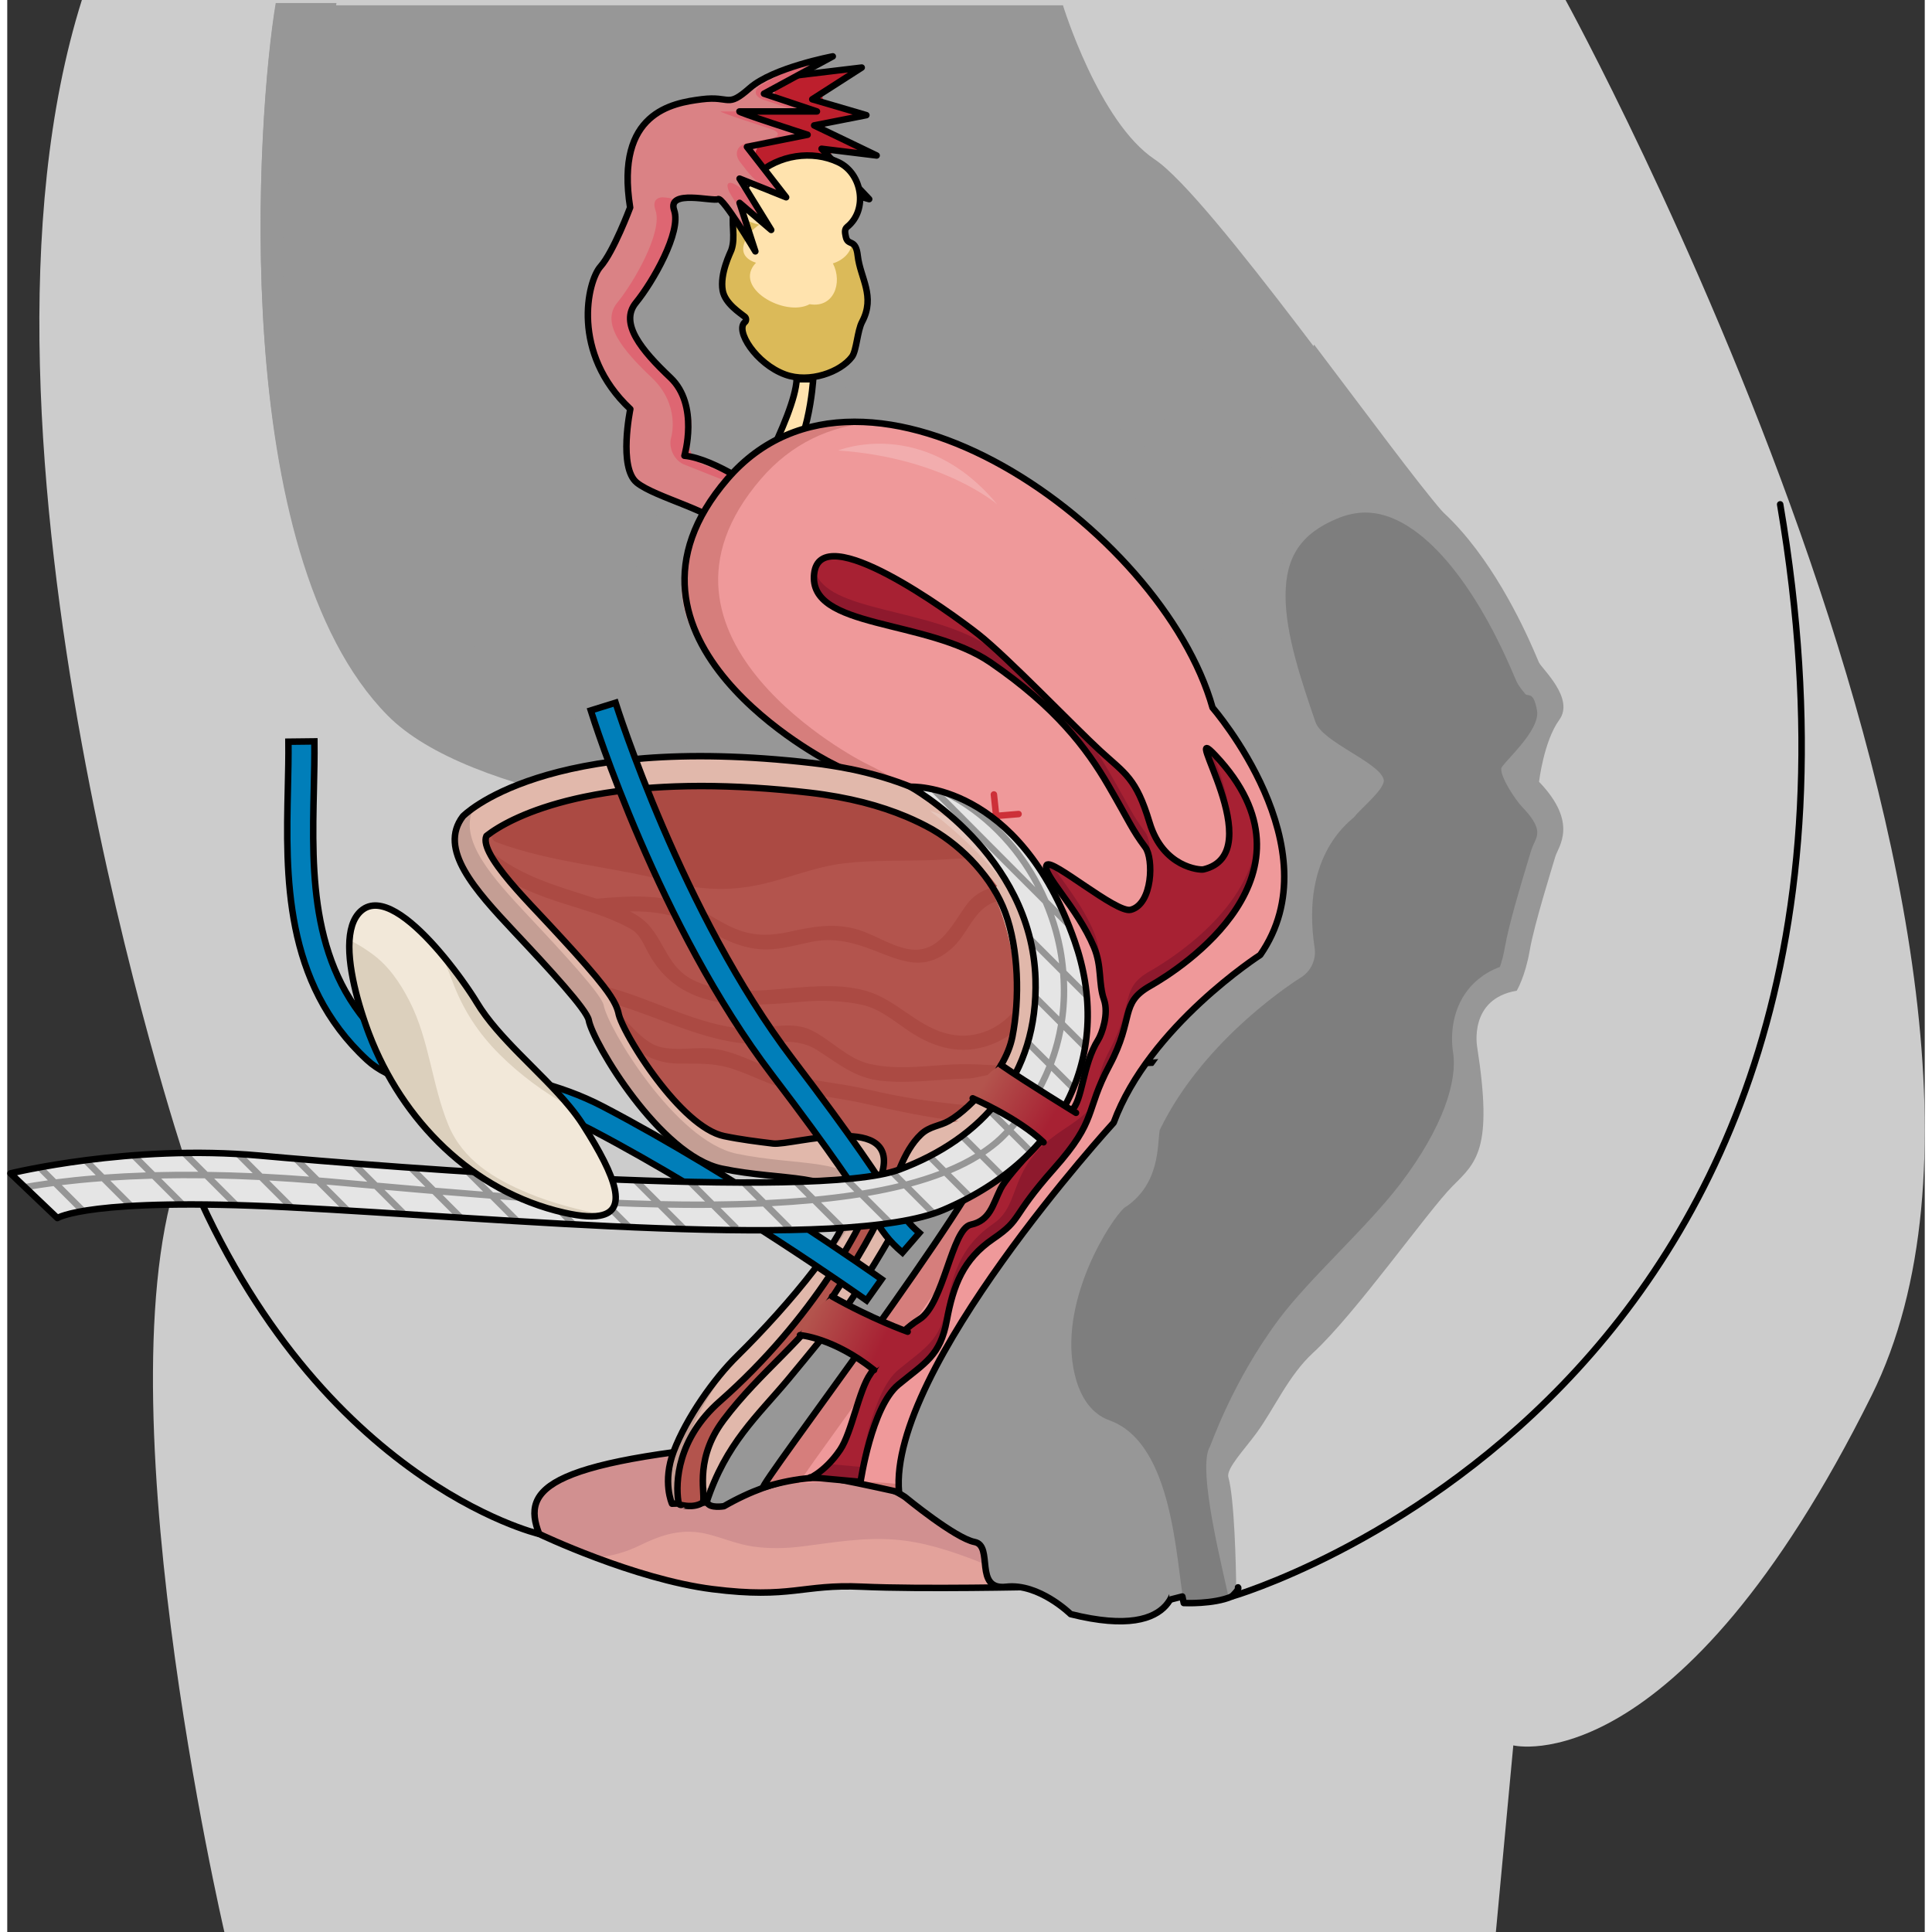 <?xml version="1.0" encoding="utf-8"?>
<!-- Created by: Science Figures, www.sciencefigures.org, Generator: Science Figures Editor -->
<svg version="1.1" id="Layer_1" xmlns="http://www.w3.org/2000/svg" xmlns:xlink="http://www.w3.org/1999/xlink" 
	 width="800px" height="800px" viewBox="0 0 295.346 297.578" enable-background="new 0 0 295.346 297.578"
	 xml:space="preserve">
<rect x="0" y="0" width="295.346" height="297.578" fill="#333333" stroke="none"/>
<g>
	<g>
		<g>
			<g>
				<g>
					<g>
						<g>
							<g>
								<path id="changecolor_26_" fill="#CCCCCC" d="M240.021,0c0,0,80.734,147.317,47.146,214.927
									c-29.897,60.172-55.195,53.908-55.195,53.908l-2.684,28.742H33.442c0,0-19.93-85.469-6.132-119.195
									c0,0-36.997-111.09-15.816-178.382H240.021z"/>
								<path fill="#979797" d="M162.607,0.816c0,0,5.508,17.988,14.133,23.736c8.623,5.75,36.15,45.278,44.441,54.741
									l-20.893,50.467c0,0-116.969,5.461-141.69-19.547S38.478,17.896,41.352,0.816H162.607z"/>
								<path fill="#979797" d="M207.721,101.286c-6.877,2.037-17.303,2.385-21.896-4.432c-4.609-6.846-0.06-15.109,5.598-19.623
									c4.537-3.619,10.34-6.672,16.283-7.605c-4.209-1.027-8.902-0.373-12.467,2.137c-3.342,2.354-5.74,5.707-8.918,8.238
									c-3.984,3.174-11.912,5.477-14.232-0.932c-1.949-5.385,0.563-12.172,4.523-16.014c5.73-5.554,13.514-7.78,20.85-10.495
									c-3.65-1.217-7.879-0.566-11.465,0.586c-3.617,1.162-7.934,2.873-10.424,5.912c-3.148,3.843-5.045,11.429-10.326,12.995
									c-5.072,1.504-8.957-3.574-12.398-6.387c-3.285-2.684-7.334-5.028-11.693-5.144c-3.566-0.092-7.473,0.758-10.943-0.375
									c-5.406-1.764-4.84-5.881-4.644-10.689c0.096-2.373,1.998-14.961-1.992-13.701c-2.627,0.83-5.13,2.342-7.351,3.957
									c-2.829,2.061-2.759,4.836-2.753,8.061c0.004,2.141-0.31,5.432,1.259,7.145c0.897,0.98,1.93,1.855,2.74,2.91
									c1.356,1.762,1.347,3.293,0.745,5.378c-0.732,2.529-3.395,10.23-7.452,7.768c-1.915-1.164-2.826-3.32-3.655-5.311
									c-1.072-2.572-2.806-4.626-3.925-7.142c-0.974-2.186-0.573-4.486-0.397-6.785c0.136-1.783,0.324-3.475-0.339-5.188
									c-0.534-1.375-1.136-2.697-1.454-4.145c-0.529-2.416,0.564-4.494,2.363-6.021c1.389-1.18,5.062-2.357,4.871-4.596
									c-0.318-3.746-12.062-0.117-13.655,1.088c-4.45,3.371-1.123,10.646-4.497,14.967c-2.117,2.709-5.221,4.975-3.644,8.727
									c1.138,2.705,4.264,5.358,4.127,8.485c-0.117,2.693-0.193,4.992,1.983,6.951c1.056,0.949,2.22,1.746,3.329,2.627
									c2.037,1.619,4.037,3.744,4.703,6.332c0.512,1.988-1.099,3.408-2.342,4.658c-2.961,2.982-3.056,7.508-0.723,11.027
									c2.102,3.172,5.763,5.455,8.366,8.209c1.766,1.867,4.909,5.018,3.313,7.83c-0.778,1.373-2.765,1.785-4.181,1.928
									c-3.234,0.324-6.589,0.016-9.725-0.848C81.048,109.858,69.55,98.515,60.8,87.093c-9.125-11.91-16.807-26.276-18.061-41.476
									c-0.65-7.877-0.04-16.17,2.025-23.813c1.899-7.033,5.176-14.027,5.94-21.338h-9.353
									c-2.874,17.08-7.474,84.39,17.247,109.397s141.69,19.547,141.69,19.547l12.436-30.035
									C211.096,100.146,209.412,100.784,207.721,101.286z"/>
								<g>
									<g>
										<path fill="#BD1F2D" d="M117.32,13.807c1.25-1.078,3.612-2.12,5.25-2.317l6.063-0.727
											c1.638-0.197,1.842,0.372,0.453,1.262l-2.568,1.648c-1.389,0.891-1.23,2,0.353,2.463l2.578,0.756
											c1.584,0.464,1.555,1.104-0.064,1.422l-2.16,0.425c-1.619,0.318-1.727,1.164-0.24,1.879l4.222,2.03
											c1.487,0.715,1.364,1.136-0.274,0.936l-2.523-0.309c-1.639-0.2-2.051,0.617-0.918,1.816l3.21,3.399
											c1.133,1.199,0.759,1.819-0.831,1.377l-4.566-1.269c-1.59-0.442-2.646,0.524-2.35,2.147l0.211,1.142
											c0.297,1.623-0.734,2.511-2.294,1.973l-2.664-0.919c-1.56-0.538-3.92-1.784-5.244-2.768l-0.79-0.588
											c-1.324-0.984-2.408-3.14-2.408-4.79v-1.473c0-1.65,1.022-3.882,2.272-4.959L117.32,13.807z"/>
									</g>
									<polygon fill="none" stroke="#000000" stroke-linecap="round" stroke-linejoin="round" stroke-miterlimit="10" points="
										119.592,11.848 131.611,10.406 123.992,15.293 132.328,17.736 124.281,19.318 133.91,23.949 125.43,22.912 132.76,30.672 
										122.412,27.797 123.705,34.84 115.37,31.965 109.764,27.797 109.764,20.324 									"/>
									<g>
										<g>
											<path fill="#FFE3AE" stroke="#000000" stroke-linecap="round" stroke-linejoin="round" stroke-miterlimit="10" d="
												M112.797,78.944c0,0,8.554-14.783,8.796-20.534h2.543c0,0-0.676,11.71-5.512,14.767L112.797,78.944z"/>
											<path fill="#FFE3AE" d="M113.621,49.619c0.229-0.182,0.222-0.629,0-0.813c-0.673-0.559-3.064-2.039-3.425-4.049
												c-0.472-2.619,1.2-5.854,1.333-6.236c0.714-2.055-0.116-4.189,0.418-6.291c0.536-2.109,1.921-3.877,3.495-5.313
												c3.347-3.053,8.525-3.851,12.58-1.928c3.693,1.752,4.578,7.357,1.35,9.961c-0.48,0.387-0.312,0.98-0.219,1.471
												c0.301,1.588,1.535,0.193,1.846,2.975c0.387,3.445,2.768,6.223,0.668,10.184c-0.738,1.393-0.848,4.428-1.563,5.381
												c-1.76,2.35-6.539,4.098-10.279,2.73C115.326,56.047,112.052,50.857,113.621,49.619z"/>
											<path fill="#DBBA59" d="M130.115,37.486c-0.17,1.363-1.285,2.563-2.943,3.084c1.545,2.992,0.117,6.922-3.574,6.283
												c-3.832,2.078-11.954-2.563-8.272-6.379c-1.465-0.484-2.522-1.488-1.665-3.377c0.468-1.029,1.235-1.851,2.161-2.494
												c-1.717-0.375-3.172-1.152-3.741-2.805c-0.046,0.143-0.097,0.283-0.134,0.432c-0.534,2.102,0.296,4.236-0.418,6.291
												c-0.133,0.383-1.805,3.617-1.333,6.236c0.361,2.01,2.752,3.49,3.425,4.049c0.222,0.184,0.229,0.631,0,0.813
												c-1.568,1.238,1.705,6.428,6.204,8.072c3.74,1.367,8.519-0.381,10.279-2.73c0.715-0.953,0.824-3.988,1.563-5.381
												c2.1-3.961-0.281-6.738-0.668-10.184C130.85,38.059,130.486,37.689,130.115,37.486z"/>
										</g>
										<path fill="none" stroke="#000000" stroke-linecap="round" stroke-linejoin="round" stroke-miterlimit="10" d="
											M113.621,49.619c0.229-0.182,0.222-0.629,0-0.813c-0.673-0.559-3.064-2.039-3.425-4.049
											c-0.472-2.619,1.2-5.854,1.333-6.236c0.714-2.055-0.116-4.189,0.418-6.291c0.536-2.109,1.921-3.877,3.495-5.313
											c3.347-3.053,8.525-3.851,12.58-1.928c3.693,1.752,4.578,7.357,1.35,9.961c-0.48,0.387-0.312,0.98-0.219,1.471
											c0.301,1.588,1.535,0.193,1.846,2.975c0.387,3.445,2.768,6.223,0.668,10.184c-0.738,1.393-0.848,4.428-1.563,5.381
											c-1.76,2.35-6.539,4.098-10.279,2.73C115.326,56.047,112.052,50.857,113.621,49.619z"/>
									</g>
									<g>
										<g>
											<path fill="#DA8285" d="M115.318,78.822c0.68-1.503,0.145-3.527-1.189-4.497c0,0-5.084-3.697-9.826-4.127
												c0,0,2.299-7.807-2.156-12.026c-4.455-4.217-7.904-8.385-5.317-11.547c2.587-3.16,7.042-10.922,5.893-14.229
												c-1.15-3.307,6.036-1.293,6.755-1.725c0.719-0.432,4.218,5.469,4.218,5.469c0.842,1.419,1.113,1.296,0.604-0.273
												l-0.574-1.767c-0.51-1.569,0.099-1.976,1.352-0.903l0.313,0.268c1.254,1.073,1.571,0.801,0.706-0.604l-1.725-2.798
												c-0.865-1.405-0.321-2.052,1.211-1.438l1.602,0.643c1.532,0.614,1.956,0.05,0.943-1.252l-2.353-3.025
												c-1.013-1.302-0.518-2.633,1.1-2.956l3.458-0.691c1.618-0.323,1.656-1.001,0.086-1.506c0,0-8.325-2.676-7.621-2.676
												c0.704,0,8.914,0,8.914,0c1.65,0,1.721-0.429,0.156-0.952l-2.467-0.826c-1.564-0.523-1.658-1.596-0.207-2.382
												l5.325-2.888c1.45-0.787,1.31-1.182-0.312-0.878c0,0-6.249,1.17-9.842,4.335c-3.593,3.16-2.883,1.148-7.405,1.723
												c-4.524,0.576-13.345,2.012-11.019,16.672c0,0-2.56,6.838-4.572,9.096c-2.012,2.26-4.599,13.326,4.6,21.95
												c0,0-1.869,9.018,1.006,11.336c2.874,2.318,12.015,4.387,13.912,7.232C112.783,84.425,115.318,78.822,115.318,78.822z"/>
										</g>
										<g>
											<g>
												<g>
													<path fill="#DE6672" d="M109.201,15.205c-0.546-0.033-1.22-0.029-2.096,0.074
														C107.951,15.391,108.463,15.516,109.201,15.205z"/>
												</g>
												<g>
													<path fill="#DE6672" d="M102.147,58.172c-4.455-4.217-7.904-8.385-5.317-11.547c2.587-3.16,7.042-10.922,5.893-14.229
														c-0.404-1.162-0.404-1.162-0.404-1.162c0.903-0.378,0.293-0.758-1.354-0.843c0,0-1.848-0.096-1.116,2.005
														c1.15,3.307-3.306,11.068-5.893,14.229c-2.587,3.162,0.863,7.33,5.318,11.547c4.455,4.22,3.003,9.148,3.003,9.148
														c-0.466,1.583,0.369,3.463,1.856,4.178l7.123,2.827c1.334,0.97,2.083,2.521,1.664,3.446
														c-0.419,0.925-2.253,3.526-2.124,3.672c0,0,0,0,0.09,0.137c1.897,2.846,4.433-2.757,4.433-2.757
														c0.68-1.503,0.145-3.527-1.189-4.497l-7.122-2.827c-1.487-0.715-2.322-2.595-1.856-4.178
														C105.15,67.32,106.602,62.392,102.147,58.172z"/>
												</g>
												<g>
													<path fill="#DE6672" d="M113.972,36.606c0.69,1.163,0.957,1.199,0.593,0.08c-0.364-1.119-1.317-2.595-2.118-3.28
														C111.646,32.721,113.282,35.444,113.972,36.606z"/>
												</g>
												<g>
													<path fill="#DE6672" d="M112.797,17.162c-1.51,0-2.664,0-2.874,0c-0.704,0,7.621,2.676,7.621,2.676
														c1.571,0.505,1.532,1.183-0.086,1.506L114,22.035c-1.618,0.323-2.113,1.654-1.1,2.956l1.051,1.351
														c1.013,1.302,2.781,2.745,3.93,3.205c1.148,0.461,1.259-0.229,0.246-1.531l-2.353-3.025
														c-1.013-1.302-0.518-2.633,1.1-2.956l3.458-0.691c1.618-0.323,1.656-1.001,0.086-1.506
														C120.418,19.838,112.093,17.162,112.797,17.162z"/>
												</g>
												<g>
													<path fill="#DE6672" d="M124.518,10.114c1.45-0.787,2.077-1.325,1.392-1.197c-0.683,0.128-5.324,1.769-6.774,2.556
														l-2.817,1.528c-1.451,0.787-1.357,1.859,0.207,2.382l2.467,0.826c1.564,0.524,3.492,0.952,4.282,0.952
														s0.157-0.429-1.407-0.952l-2.467-0.826c-1.564-0.523-1.658-1.596-0.207-2.382L124.518,10.114z"/>
												</g>
												<g>
													<path fill="#DE6672" d="M111.832,28.274c-1.05-0.42-1.201,0.385-0.335,1.789l0.364,0.591
														c0.866,1.405,1.43,2.113,1.255,1.574c-0.175-0.539,0.707-0.103,1.961,0.97l0.313,0.268
														c1.254,1.073,1.572,0.801,0.706-0.604l-0.781-1.269C114.449,30.188,112.882,28.695,111.832,28.274z"/>
												</g>
											</g>
										</g>
										<path fill="none" stroke="#000000" stroke-linecap="round" stroke-linejoin="round" stroke-miterlimit="10" d="
											M116.555,76.089c0,0-7.51-5.461-12.252-5.891c0,0,2.299-7.807-2.156-12.026c-4.455-4.217-7.904-8.385-5.317-11.547
											c2.587-3.16,7.042-10.922,5.893-14.229c-1.15-3.307,6.036-1.293,6.755-1.725c0.719-0.432,5.749,8.049,5.749,8.049
											l-2.429-7.473l4.872,4.168l-4.872-7.906l7.171,2.875l-6.036-7.762l9.341-1.867c0,0-11.18-3.594-10.476-3.594
											c0.704,0,11.914,0,11.914,0l-8.156-2.731l10.599-5.748c0,0-9.198,1.723-12.79,4.887c-3.593,3.16-2.883,1.148-7.405,1.723
											c-4.524,0.576-13.345,2.012-11.019,16.672c0,0-2.56,6.838-4.572,9.096c-2.012,2.26-4.599,13.326,4.6,21.95
											c0,0-1.869,9.018,1.006,11.336c2.874,2.318,12.015,4.387,13.912,7.232C112.783,84.425,116.555,76.089,116.555,76.089z"/>
									</g>
								</g>
								<path fill="#ED9D9D" d="M186.225,109.577c-4.717-16.779-23.465-35.316-42.219-41.715
									c-11.537-4.842-24.226-4.812-34.569,8.592c-8.428,10.92-6.463,19.596,0.451,27.063c6.587,8.941,17.356,14.441,17.356,14.441
									c48.236,23.902,25.785,53,24.775,59.455c-1.01,6.455-36.648,51.879-35.586,51.711l21.501,1.277
									c-1.725-18.877,33.057-56.906,33.057-56.906c5.463-14.838,21.465-26.264,21.465-26.264
									C203.912,130.753,186.225,109.577,186.225,109.577z"/>
								<g>
									<g>
										<path fill="#E3A29B" d="M81.938,236.275c-2.819-7.168,1.074-11.49,38.55-14.412c37.477-2.918,37.891,22.555,37.891,22.555
											s-17.539,0.398-26.746-0.027c-9.207-0.422-10.893,1.908-22.992,0.381C96.541,243.247,81.938,236.275,81.938,236.275z"/>
										<path fill="#D19090" d="M90.644,239.91c2.318-0.199,4.508-0.766,6.818-1.896c3.508-1.715,6.645-2.684,10.55-1.684
											c2.245,0.576,4.483,1.521,6.779,1.861c2.609,0.385,5.213,0.316,7.824-0.021c4.746-0.609,9.299-1.404,14.102-1.029
											c4.352,0.336,8.553,1.707,12.594,3.277c3.063,1.189,6.059,2.535,9.064,3.848c-0.107-2.088-2.102-25.188-37.887-22.402
											c-37.476,2.922-41.369,7.244-38.55,14.412C81.938,236.275,85.539,237.992,90.644,239.91z"/>
									</g>
									<path fill="none" stroke="#000000" stroke-linecap="round" stroke-linejoin="round" stroke-miterlimit="10" d="
										M81.938,236.275c-2.819-7.168,1.074-11.49,38.55-14.412c37.477-2.918,37.891,22.555,37.891,22.555
										s-17.539,0.398-26.746-0.027c-9.207-0.422-10.893,1.908-22.992,0.381C96.541,243.247,81.938,236.275,81.938,236.275z"/>
								</g>
								<path fill="#979797" d="M168.475,223.324c-7.305-3.641-7.305-11.881-7.305-11.881c-2.996-20.311,4.121-30.084,7.867-32.002
									c3.746-1.916,4.119-6.516,4.119-6.516c1.27-3.326,26.23-28.84,28.379-31.727c-5.244,0.391-33.652,22.567-38.891,22.051
									c0.176,1.74,0.211,2.779,0.211,2.779s-2.654-8.348-2.842-7.773c-0.187,0.574-15.801,17.602-18.234,21.242
									c-2.436,3.643-13.762,24.855-24.438,34.822c-10.677,9.963-9.902,16.141-9.527,17.1c0.374,0.957,2.583,0.574,2.583,0.574
									c16.687-9.582,27.921-1.387,27.921-1.387s7.68,6.324,10.676,6.9c2.998,0.574-0.185,7.473,4.871,6.896
									c5.057-0.574,9.928,4.217,9.928,4.217c17.605,4.406,16.107-5.955,16.107-5.955c0.027-0.236,0.791,0.863,0.789,0.59
									C180.668,238.037,175.418,226.787,168.475,223.324z"/>
								<path fill="#979797" d="M167.955,223.177c-7.152-3.643-7.152-11.885-7.152-11.885c-0.101-0.717-0.189-1.418-0.269-2.107
									c-5.66,0.557-11.33,1.061-17.006,0.797c-6.42-0.297-12.178-2.535-18.156-4.334c-2.398,3.133-4.924,6.09-7.473,8.521
									c-10.451,9.965-10.451,16.291-10.084,17.25c0.366,0.959,2.583,0.574,2.583,0.574c16.335-9.584,28.037-1.533,28.037-1.533
									s7.518,6.324,10.453,6.9c2.934,0.574-0.184,7.475,4.768,6.898c4.951-0.574,9.717,4.219,9.717,4.219
									c17.236,4.41,16.502-4.602,16.502-4.602c0.027-0.236,0.041-0.492,0.039-0.762
									C179.893,237.892,174.752,226.638,167.955,223.177z"/>
								<path fill="none" stroke="#000000" stroke-linecap="round" stroke-linejoin="round" stroke-miterlimit="10" d="
									M168.475,223.324c-7.305-3.641-7.305-11.881-7.305-11.881c-2.996-20.311,4.121-30.084,7.867-32.002
									c3.746-1.916,4.119-6.516,4.119-6.516c1.27-3.326,3.149-6.479,5.297-9.365c-5.244,0.389-10.57,0.205-15.809-0.311
									c0.176,1.74-0.169-4.994-0.169-4.994s-3.909,2.021-4.097,2.596c-0.186,0.574-14.166,15.006-16.6,18.646
									c-2.436,3.643-13.762,24.855-24.438,34.822c-10.677,9.963-9.902,16.141-9.527,17.1c0.374,0.957,2.583,0.574,2.583,0.574
									c16.687-9.582,27.921-1.387,27.921-1.387s7.68,6.324,10.676,6.9c2.998,0.574-0.185,7.473,4.871,6.896
									c5.057-0.574,9.928,4.217,9.928,4.217c17.605,4.406,16.107-5.955,16.107-5.955c0.027-0.236,0.791,0.863,0.789,0.59
									C180.668,238.037,175.418,226.787,168.475,223.324z"/>
								<path fill="#979797" d="M200.607,53.74c-7.479,2.996-16.658,4.848-22.414,10.899c-2.113,2.223-3.586,4.779-4.182,7.814
									c-0.455,2.324-0.822,6.328,1.633,7.781c6.521,3.867,12.877-5.98,17.111-9.406c5.73-4.639,14.244-5.193,20.479-1.311
									c0.895,0.557,0.596,2.158-0.564,2.084c-6.387-0.4-13.191,2.447-18.273,6.152c-4.893,3.566-11.285,11.072-6.988,17.451
									c4.311,6.398,14.031,5.871,20.432,3.695c2.154-0.734,4.275-1.666,6.246-2.813l7.096-17.145
									c-3.803-4.342-11.658-15.014-19.879-25.849C201.172,53.371,200.934,53.609,200.607,53.74z"/>
								<path fill="#979797" d="M179.033,246.402c0,0-0.584-18.031-12.443-22.455c-16.787-6.264-6.514-39.953-0.826-43.568
									c5.688-3.615,5.685-7.563,5.685-7.563c7.582-16.43,23.078-25.778,23.078-25.778c0.449-13.182,4.043-26.625,4.043-26.625
									c-3.498-13.711-16.912-37.613,3.287-46.084c20.201-8.473,33.533,26.66,34.068,27.715c0.533,1.053,5.514,5.543,3.125,8.838
									c-2.389,3.297-3.115,9.531-3.115,9.531c6.162,6.41,2.938,10.012,2.498,11.553c-0.44,1.543-3.231,10.357-3.93,14.42
									c-0.701,4.061-2.006,6.21-2.006,6.21c-7.486,1.264-6.088,8.695-6.088,8.695c2.469,15.791-0.135,17.746-3.828,21.439
									c-3.693,3.693-14.941,19.662-21.434,25.623c-3.799,3.486-6.01,8.641-8.693,12.318c-1.902,2.609-4.744,5.549-4.369,6.867
									c0.936,3.297,1.18,13.871,1.199,16.707c0.02,2.832-3.279,0.447-3.279,0.447L179.033,246.402z"/>
								<path fill="#7E7E7E" d="M181.252,247.001c-1.268-6.584-1.611-24.551-11.375-28.191c-1.119-0.418-4.529-1.691-5.684-8.215
									c-1.898-10.723,5.691-22.613,7.861-24.557c5.615-3.598,5.063-9.848,5.461-11.986c6.894-14.322,21.547-23.373,21.697-23.463
									c1.584-0.967,2.438-2.793,2.156-4.627c-2.24-14.652,5.871-19.707,6.186-20.219c0.816-1.107,4.795-4.336,4.455-5.674
									c-0.684-2.678-9.447-5.75-10.51-8.857c-2.164-6.33-4.619-13.506-4.607-19.482c0.012-5.979,2.379-9.521,7.92-11.844
									c1.486-0.625,2.965-0.941,4.395-0.941c7.697,0,16.275,9.457,22.947,25.295c0.184,0.434,0.309,0.709,0.355,0.803
									c0.334,0.658,0.766,1.184,1.309,1.848c0.389,0.471,1.285-0.545,1.811,2.58c0.525,3.125-5.426,8.152-5.51,8.875
									c-0.158,1.363,2.236,4.92,3.188,5.912c3.008,3.129,2.484,4.27,1.93,5.475c-0.193,0.422-0.416,0.9-0.574,1.463
									c-0.078,0.268-0.228,0.768-0.43,1.43c-1.027,3.396-2.941,9.719-3.555,13.262c-0.217,1.271-0.508,2.293-0.768,3.043
									c-2.709,1.006-4.344,2.659-5.291,4.016c-2.662,3.816-2.07,8.297-1.922,9.164c0.674,4.326-1.451,11.439-8.1,20.191
									c-5.045,6.643-14.021,14.604-18.686,20.842c-7.219,9.662-10.478,19.367-10.656,19.648
									c-2.119,3.398,2.242,19.938,2.938,23.611"/>
								<path fill="#B3544D" d="M112.723,125.062c6.142,0.17,12.002-0.838,18.084-1.398c0.348-0.033,0.695-0.049,1.041-0.074
									c-2.568-0.654-5.314-1.15-8.24-1.49c-5.901-0.684-11.536-1.029-16.749-1.029c-5.086,0-9.481,0.328-13.257,0.852
									C99.854,123.583,106.235,124.884,112.723,125.062z"/>
								<path fill="#B3544D" d="M128.074,126.274c-12.118,1.773-23.664,0.869-35.471-2.301c-0.919-0.246-0.97-1.268-0.499-1.828
									c-8.71,1.385-13.868,3.795-16.453,5.352c0.096,0.01,0.194,0.029,0.301,0.068c8.384,3.129,17.239,3.531,25.811,5.855
									c4.99,1.354,9.685,1.74,14.725,0.363c4.169-1.137,8.111-2.646,12.451-3.057c4.719-0.445,9.449-0.209,14.17-0.52
									c0.961-0.064,1.918-0.135,2.877-0.199c-2.219-1.639-4.713-3.037-7.475-4.201C135.074,125.638,131.6,125.759,128.074,126.274
									z"/>
								<g>
									<path fill="#EF999A" d="M116.433,229.124c-1.061,0.168,34.002-45.828,35.01-52.285c1.01-6.455,23.463-35.553-24.773-59.456
										c0,0-37.027-18.892-15.756-43.613c21.272-24.722,66.975,7.637,74.737,35.232c0,0,18.795,21.602,7.34,38.082
										c0,0-17.113,10.999-22.574,25.836c0,0-34.781,38.029-33.057,56.904C137.359,229.826,130.783,226.855,116.433,229.124z"/>
									<path fill="#EF999A" d="M116.433,229.124c-1.061,0.168,34.002-45.828,35.01-52.285c1.01-6.455,23.463-35.553-24.773-59.456
										c0,0-37.027-18.892-15.756-43.613c21.272-24.722,66.975,7.637,74.737,35.232c0,0,18.795,21.602,7.34,38.082
										c0,0-17.113,10.999-22.574,25.836c0,0-34.781,38.029-33.057,56.904C137.359,229.826,130.783,226.855,116.433,229.124z"/>
									<g opacity="0.4">
										<g>
											<g>
												<path fill="#B15650" d="M156.619,176.839c1.008-6.455,23.461-35.553-24.775-59.456c0,0-37.026-18.892-15.755-43.613
													c4.719-5.482,10.64-8.154,17.083-8.693c-8.422-0.674-16.299,1.77-22.258,8.693
													c-21.271,24.721,15.756,43.613,15.756,43.613c48.236,23.902,25.783,53.001,24.773,59.456
													c-1.008,6.457-36.072,52.453-35.01,52.285c1.978-0.314,3.802-0.521,5.487-0.658
													C125.43,222.857,155.682,182.83,156.619,176.839z"/>
											</g>
											<g>
												<path fill="#B15650" d="M129.104,228.337c5.604,0.295,8.256,1.488,8.256,1.488c-0.037-0.398-0.051-0.807-0.055-1.221
													C135.221,228.337,132.498,228.173,129.104,228.337z"/>
											</g>
										</g>
									</g>
									<path fill="none" stroke="#000000" stroke-linecap="round" stroke-linejoin="round" stroke-miterlimit="10" d="
										M137.359,229.826c-1.725-18.875,33.057-56.904,33.057-56.904c5.461-14.838,22.574-25.836,22.574-25.836
										c11.455-16.48-7.34-38.082-7.34-38.082c-7.762-27.596-53.465-59.954-74.737-35.232
										c-21.271,24.721,15.756,43.613,15.756,43.613c48.236,23.902,25.783,53.001,24.773,59.456
										c-1.008,6.457-36.072,52.453-35.01,52.285c0,0,6.575-2.23,11.461-1.293C131.705,228.558,137.359,229.826,137.359,229.826z"
										/>
								</g>
								<g>
									<path fill="#E1B8AB" d="M157.842,162.389c-2.12,5.501-5.86,10.101-10.471,13.722c-1.81,1.42-3.6,2.471-5.199,4.1
										c-0.08,0.01-0.17,0.029-0.25,0.041c0,0-0.121,0.209-0.33,0.6c-0.551,0.99-1.76,3.15-3.311,5.82
										c-0.1,0.18-0.199,0.359-0.3,0.529c-0.17,0.279-0.33,0.57-0.5,0.85c-0.09,0.16-0.181,0.32-0.28,0.48
										c-3.109,5.279-7.16,11.869-10.31,15.869c-0.19,0.24-0.38,0.48-0.57,0.711c-0.47,0.58-0.94,1.15-1.409,1.721
										c-1.42,1.738-2.871,3.52-4.621,5.619c-4.78,5.721-9.59,9.84-12.59,18.971l-5.31,0.189c0,0-1.53-3.34,0.26-8.061
										c1.99-5.24,6.27-11.25,9.75-14.66c8.07-7.939,17.88-19.74,16.99-23.139c-1.341-5.17-9.85-3.771-19.34-5.75
										c-9.49-1.98-19.86-19.442-20.48-22.853c-0.29-1.6-6.03-7.83-11.48-13.629c-6.08-6.48-11.75-12.74-7.91-17.781
										c0,0,12.46-13,53.85-8.209c0.971,0.109,1.94,0.24,2.91,0.4c0.46,0.07,0.92,0.15,1.38,0.23c0.011,0,0.011,0,0.02,0
										c0.43,0.078,0.859,0.158,1.289,0.25c0.08,0.02,0.16,0.029,0.24,0.039c13.25,2.73,25.57,9.699,28.65,24.01
										C160.002,149.331,160.412,155.739,157.842,162.389z"/>
									<g>
										<g>
											<g>
												<path fill="#C49E94" d="M104.688,229.31c0,0-1.53-3.338,0.262-8.061c1.986-5.236,6.276-11.244,9.749-14.66
													c8.077-7.938,17.879-19.736,16.997-23.139c-1.342-5.174-9.85-3.77-19.344-5.748
													c-9.493-1.979-19.861-19.441-20.477-22.848c-0.291-1.609-6.029-7.833-11.482-13.639
													c-5.713-6.082-11.06-11.973-8.507-16.842c-1.183,0.826-1.704,1.369-1.704,1.369c-3.84,5.037,1.829,11.299,7.911,17.773
													c5.453,5.805,11.192,12.03,11.483,13.639c0.614,3.406,10.982,20.869,20.476,22.846
													c9.494,1.979,18.001,0.576,19.343,5.75c0.883,3.402-8.919,15.201-16.996,23.139c-3.473,3.414-7.762,9.424-9.749,14.66
													c-1.792,4.721-0.262,8.061-0.261,8.061l5.316-0.191c0.259-0.791,0.535-1.529,0.82-2.248L104.688,229.31z"/>
											</g>
										</g>
									</g>
									<path fill="none" stroke="#000000" stroke-linecap="round" stroke-linejoin="round" stroke-miterlimit="10" d="
										M157.842,162.39c-2.12,5.5-5.86,10.1-10.471,13.721c-1.81,1.42-3.6,2.471-5.199,4.1c-0.19,0.201-0.391,0.42-0.58,0.641
										c-1.36,1.6-2.291,3.93-3.311,5.82c-0.1,0.18-0.199,0.359-0.3,0.529c-0.16,0.279-0.33,0.561-0.5,0.85
										c-0.09,0.16-0.181,0.32-0.28,0.48c-3.15,5.43-6.38,10.959-10.31,15.869c-0.19,0.24-0.38,0.48-0.57,0.711
										c-0.47,0.57-0.94,1.141-1.409,1.721c-1.42,1.738-2.871,3.52-4.621,5.619c-4.78,5.721-9.59,9.84-12.59,18.971l-5.31,0.189
										c0,0-1.53-3.34,0.26-8.061c1.99-5.24,6.27-11.25,9.75-14.66c8.07-7.939,17.88-19.74,16.99-23.139
										c-1.341-5.17-9.85-3.771-19.34-5.75c-9.49-1.98-19.86-19.441-20.48-22.852c-0.29-1.6-6.03-7.831-11.48-13.629
										c-6.08-6.48-11.75-12.74-7.91-17.781c0,0,12.46-13,53.85-8.209c0.971,0.109,1.94,0.24,2.91,0.4
										c0.46,0.07,0.92,0.15,1.38,0.23c0.011,0,0.011,0,0.02,0c0.43,0.078,0.859,0.158,1.289,0.25
										c0.08,0.02,0.16,0.029,0.24,0.039c13.25,2.73,25.57,9.699,28.65,24.01C160.002,149.331,160.412,155.74,157.842,162.39z"/>
									<path fill="#AB4A43" d="M155.164,153.841c-0.041,0.66-0.091,1.309-0.171,1.969c-0.12,1.191-0.3,2.381-0.54,3.551
										c-0.34,1.641-0.8,3.24-1.439,4.779c-0.141,0.361-0.301,0.721-0.461,1.07c-0.159,0.35-0.34,0.701-0.519,1.041
										c-0.85,1.66-2.014,2.287-3.395,3.527c-0.17,0.16-1.908,1.707-2.088,1.848c-1.87,1.49-2.117,0.904-4.137,1.895
										c-4.15,2.029-5.371,8-7.07,11.85c-2.59,5.891-6.45,11.6-7.67,13.52c-4.851,7.631-11.59,12.201-17.33,19.82
										c-4.73,6.279-3.95,10.74-4.52,11.811c-0.03-0.4-2.19,2.209-2.38,0.93c-0.44-2.91-0.24-9.84,6.32-15.609
										c14.37-12.65,22.35-27.281,24.821-34.59c3.459-10.25-13.73-4.771-16.621-5.121c-2.46-0.299-5-0.619-7.54-1.15
										c-6.69-1.389-15.4-15.479-16.22-18.689c-0.02-0.09-0.04-0.18-0.06-0.27c-0.1-0.42-0.25-0.85-0.49-1.34
										c-0.37-0.75-0.93-1.631-1.83-2.801c-0.33-0.43-0.71-0.91-1.15-1.42c-0.28-0.35-0.59-0.721-0.93-1.11
										c-1.85-2.16-4.47-5.031-8.19-8.98c-1.23-1.311-2.76-2.939-4.14-4.58c-2.34-2.779-4.26-5.6-3.61-7.029
										c1.58-1.281,10.58-7.691,33.06-7.691c5.21,0,10.84,0.342,16.74,1.031c8.05,0.93,16.22,3.209,22.75,8.18
										c2.54,1.93,4.57,5.051,6.04,8.561C154.463,143.79,155.434,149.52,155.164,153.841z"/>
									<path fill="#B3544D" d="M155.164,153.841c-0.041,0.66-0.091,1.309-0.171,1.969c-2.51,2.881-6.37,4.51-10.569,3.311
										c-4.48-1.27-7.61-5.189-12.11-6.49c-4.431-1.289-9.5-0.58-14.02-0.23c-4.28,0.34-8.83,0.5-12.76-1.51
										c-3.68-1.87-4.25-5.639-6.76-8.43c-0.76-0.84-1.74-1.51-2.83-2.08c4.06-0.061,7.7,0.609,11.48,2.68
										c3.46,1.891,6.51,3.471,10.57,3.131c1.94-0.16,3.86-0.701,5.771-1.1c2.619-0.551,4.939-0.281,7.47,0.5
										c5.41,1.67,9.399,4.899,14.37,0.369c2.39-2.17,3.311-6,6.561-7.049c0.079-0.021,0.149-0.051,0.229-0.07
										C154.463,143.79,155.434,149.52,155.164,153.841z"/>
									<path fill="#B3544D" d="M90.784,138.421c5.275-0.451,10.532-0.822,15.422,1.504c2.199,1.047,4.265,2.563,6.567,3.373
										c2.611,0.92,5.01,0.811,7.689,0.223c3.684-0.807,6.991-1.434,10.684-0.297c2.719,0.838,5.73,2.98,8.6,3.055
										c4.033,0.105,5.928-4.084,7.969-6.869c1.229-1.68,2.908-2.551,4.764-2.902c-1.16-1.586-2.467-3.047-3.92-4.381
										c-1.807,0.096-3.619,0.234-5.451,0.32c-4.713,0.215-9.475-0.025-14.17,0.52c-5.08,0.59-9.663,2.813-14.68,3.6
										c-4.116,0.645-8.052,0.379-12.072-0.711c-8.899-2.412-18.137-2.887-26.829-6.131c-0.739-0.277-0.892-1.059-0.654-1.619
										c-0.41,0.279-0.707,0.508-0.896,0.66c-0.323,0.711-0.005,1.773,0.688,3.006c0.277-0.135,0.615-0.129,0.958,0.123
										c4.193,3.086,8.813,4.461,13.697,6.02C89.667,138.079,90.218,138.245,90.784,138.421z"/>
									<path fill="#B3544D" d="M154.453,159.361c-0.34,1.641-0.8,3.24-1.439,4.779c-2.03-0.1-4.061-0.27-6.1-0.229
										c-4.721,0.1-9.361,1.02-14.041-0.031c-3.48-0.789-5.97-3.74-9.119-5.24c-3.371-1.619-7.88,0.191-11.521-0.309
										c-7.12-0.98-13.46-4.781-20.41-6.451c-0.33-0.43-0.71-0.91-1.15-1.42c-0.28-0.35-0.59-0.721-0.93-1.11
										c-1.85-2.16-4.47-5.031-8.19-8.98c-1.23-1.311-2.76-2.939-4.14-4.58c3.49,1.92,7.24,3.08,11.14,4.279
										c2.57,0.791,5.16,1.721,7.51,3.031c1.42,0.789,2,2.48,2.76,3.83c5,8.969,14.66,8.151,23.591,7.36
										c3.02-0.26,6.359-0.17,9.309,0.49c2.711,0.609,4.98,2.58,7.24,4.09c3.871,2.58,8.08,3.711,12.541,2.041
										C152.573,160.511,153.553,159.99,154.453,159.361z"/>
									<path fill="#B3544D" d="M152.139,165.523c-0.85,1.66-2.633,3.512-4.014,4.752c-5.42-0.512-10.092-1.174-15.552-2.465
										c-4.489-1.059-9.19-1.299-13.57-2.729c-3.6-1.17-7.08-3.371-10.94-3.611c-2.49-0.16-4.96,0.391-7.42-0.189
										c-2.26-0.529-4.33-3-5.88-4.6c-0.21-0.221-0.42-0.441-0.62-0.66c-0.1-0.42-0.25-0.85-0.49-1.34
										c6.33,1.879,12.3,5.02,18.91,5.93c4.28,0.59,8.3-1.33,12.21,1.15c3.27,2.08,5.75,4.25,9.77,4.699
										c4.48,0.49,8.93-0.24,13.41-0.34C149.313,166.091,150.779,165.443,152.139,165.523z"/>
									<path fill="#B3544D" d="M131.982,169.968c-4.99-1.143-10.264-1.352-15.041-3.268c-1.894-0.758-3.76-1.645-5.72-2.223
										c-2.768-0.814-5.172-0.617-7.991-0.66c-2.354-0.035-4.394-0.818-6.236-2.031c3.293,5.299,8.838,12.242,13.429,13.199
										c2.538,0.527,5.083,0.842,7.544,1.143c2.892,0.357,20.077-5.131,16.614,5.119c-2.471,7.316-10.443,21.939-24.816,34.59
										c-6.562,5.773-6.837,12.49-6.396,15.402c0.195,1.283,3.891,0.703,3.755,0.203c0.57-1.07-1.514-6.453,3.216-12.732
										c5.739-7.621,12.487-12.191,17.333-19.82c1.221-1.92,5.078-7.625,7.676-13.523c2.596-5.896,3.934-11.988,9.32-12.457
										c0.658-0.057,1.281-0.129,1.883-0.215C141.717,172.105,136.941,171.103,131.982,169.968z"/>
									<path fill="none" stroke="#000000" stroke-linecap="round" stroke-linejoin="round" stroke-miterlimit="10" d="
										M107.123,231.443c0.549-1.031-1.356-6.051,2.709-12.02c0.166-0.238,0.325-0.473,0.507-0.713
										c5.739-7.621,12.487-12.191,17.333-19.82c1.221-1.92,5.078-7.625,7.676-13.523c1.534-3.484,2.549-7.967,5.412-10.664
										c1.324-1.25,2.84-1.242,4.282-2.057c1.904-1.072,4.159-3.285,5.515-4.992c1.875-2.363,3.672-5.006,4.262-7.977
										c1.152-5.803,0.973-13.534-1.104-19.133c-1.955-5.273-6.42-9.996-11.217-12.785c-0.053-0.031-0.107-0.058-0.16-0.088
										c-0.557-0.311-1.125-0.609-1.707-0.895c-0.074-0.037-0.15-0.074-0.227-0.109c-0.578-0.281-1.17-0.549-1.775-0.807
										c-0.039-0.018-0.078-0.037-0.127-0.055c-2.07-0.871-4.289-1.611-6.654-2.217c-0.184-0.047-0.373-0.086-0.559-0.131
										c-0.439-0.107-0.879-0.215-1.328-0.313c-0.256-0.055-0.52-0.105-0.777-0.156c-0.42-0.086-0.836-0.174-1.264-0.252
										c-0.359-0.064-0.73-0.121-1.098-0.182c-0.34-0.057-0.672-0.115-1.018-0.166c-0.721-0.107-1.453-0.205-2.197-0.291
										c-5.901-0.684-11.536-1.029-16.749-1.029c-0.672,0-1.33,0.006-1.979,0.018c-0.21,0.004-0.412,0.01-0.619,0.016
										c-0.434,0.01-0.866,0.02-1.289,0.035c-0.242,0.008-0.478,0.02-0.717,0.029c-0.377,0.016-0.753,0.031-1.121,0.051
										c-0.248,0.014-0.49,0.027-0.734,0.043c-0.35,0.022-0.697,0.043-1.039,0.066c-0.243,0.018-0.483,0.037-0.723,0.055
										c-0.332,0.025-0.66,0.055-0.983,0.082c-0.235,0.021-0.468,0.043-0.699,0.066c-0.319,0.031-0.636,0.065-0.948,0.098
										c-0.222,0.023-0.444,0.047-0.662,0.072c-0.312,0.037-0.616,0.074-0.92,0.113c-0.208,0.027-0.419,0.053-0.624,0.082
										c-0.066,0.01-0.135,0.018-0.192,0.027c-0.513,0.072-1.016,0.145-1.505,0.223c-0.071,0.01-0.137,0.023-0.208,0.035
										c-0.435,0.07-0.861,0.143-1.278,0.217c-0.107,0.02-0.212,0.041-0.318,0.061c-0.395,0.072-0.781,0.146-1.16,0.225
										c-0.111,0.021-0.221,0.045-0.33,0.066c-0.367,0.078-0.728,0.156-1.081,0.236c-0.104,0.023-0.207,0.047-0.311,0.072
										c-0.353,0.082-0.698,0.164-1.036,0.25c-0.091,0.023-0.183,0.047-0.273,0.068c-0.346,0.09-0.682,0.18-1.011,0.271
										c-0.074,0.02-0.149,0.041-0.222,0.061c-0.349,0.098-0.687,0.197-1.017,0.297c-0.047,0.014-0.096,0.027-0.143,0.043
										c-1.529,0.469-2.864,0.955-4.035,1.443c-0.275,0.115-0.539,0.229-0.794,0.342c-0.039,0.016-0.075,0.033-0.114,0.051
										c-0.219,0.098-0.433,0.195-0.637,0.293c-0.049,0.024-0.096,0.045-0.145,0.068c-0.189,0.09-0.373,0.182-0.549,0.268
										c-0.048,0.025-0.095,0.049-0.143,0.074c-0.171,0.086-0.336,0.172-0.494,0.258c-0.042,0.021-0.083,0.043-0.124,0.066
										c-0.162,0.086-0.316,0.174-0.465,0.258c-0.028,0.016-0.058,0.031-0.086,0.047c-0.162,0.094-0.315,0.184-0.48,0.281
										c-0.79,0.479-1.345,0.875-1.683,1.139c-0.061,0.049-0.114,0.092-0.162,0.129c-0.037,0.082-0.063,0.17-0.084,0.26
										c-0.006,0.027-0.01,0.057-0.015,0.086c-0.011,0.066-0.019,0.133-0.022,0.203c-0.001,0.033-0.002,0.066-0.002,0.1
										c0,0.074,0.005,0.152,0.013,0.23c0.003,0.029,0.005,0.057,0.009,0.086c0.029,0.221,0.089,0.457,0.174,0.707
										c0.01,0.029,0.023,0.063,0.034,0.094c0.034,0.098,0.072,0.195,0.115,0.297c0.015,0.035,0.029,0.07,0.045,0.104
										c0.048,0.111,0.1,0.223,0.156,0.336c0.011,0.023,0.021,0.047,0.033,0.068c0.669,1.33,1.844,2.898,3.155,4.459
										c0.344,0.408,0.695,0.814,1.06,1.227c0.353,0.4,0.707,0.793,1.057,1.176c0.007,0.008,0.014,0.016,0.021,0.023
										c0.346,0.379,0.686,0.746,1.016,1.1c0.017,0.02,0.032,0.035,0.049,0.053c0.324,0.348,0.638,0.682,0.933,0.994
										c0.676,0.719,1.314,1.402,1.932,2.064c0.295,0.316,0.581,0.625,0.859,0.926c0.022,0.025,0.043,0.047,0.065,0.07
										c0.265,0.285,0.523,0.564,0.773,0.836c0.009,0.01,0.018,0.02,0.027,0.029c0.259,0.281,0.511,0.555,0.755,0.822
										c0.01,0.012,0.019,0.021,0.029,0.031c0.241,0.264,0.477,0.522,0.704,0.772c0.013,0.014,0.023,0.027,0.036,0.039
										c0.226,0.248,0.445,0.492,0.657,0.727c0.009,0.01,0.018,0.02,0.026,0.029c0.215,0.238,0.423,0.471,0.641,0.715
										c0.202,0.227,0.398,0.445,0.605,0.68c0.191,0.217,0.375,0.426,0.555,0.633c1.088,1.248,1.938,2.274,2.606,3.141
										c0.902,1.172,1.47,2.057,1.83,2.799c0.06,0.123,0.113,0.24,0.164,0.359c0.097,0.23,0.175,0.449,0.242,0.672
										c0.03,0.104,0.058,0.205,0.081,0.307c0.022,0.09,0.042,0.184,0.06,0.273c0.26,1.008,1.299,3.094,2.809,5.52
										c0.122,0.195,0.247,0.395,0.375,0.594c0.045,0.072,0.092,0.143,0.138,0.215c0.109,0.17,0.221,0.34,0.334,0.512
										c0.034,0.053,0.068,0.105,0.103,0.156c0.143,0.213,0.287,0.428,0.435,0.643c0.046,0.068,0.093,0.137,0.14,0.203
										c0.12,0.174,0.241,0.348,0.364,0.523c0.041,0.059,0.081,0.115,0.122,0.174c0.157,0.219,0.316,0.441,0.478,0.66
										c0.043,0.059,0.086,0.117,0.13,0.176c0.132,0.178,0.265,0.357,0.398,0.535c0.047,0.061,0.093,0.123,0.14,0.184
										c0.169,0.221,0.34,0.441,0.513,0.662c0.036,0.047,0.073,0.092,0.11,0.139c0.145,0.184,0.292,0.365,0.441,0.547
										c0.049,0.061,0.099,0.121,0.148,0.184c0.181,0.219,0.361,0.436,0.545,0.65c0.023,0.025,0.046,0.051,0.069,0.078
										c0.164,0.191,0.33,0.381,0.497,0.568c0.052,0.057,0.104,0.115,0.155,0.174c0.181,0.199,0.362,0.398,0.546,0.594
										c0.009,0.012,0.018,0.021,0.027,0.029c0.19,0.203,0.382,0.4,0.574,0.594c0.052,0.053,0.104,0.107,0.157,0.158
										c0.167,0.168,0.336,0.332,0.505,0.494c0.029,0.027,0.059,0.059,0.088,0.084c0.192,0.184,0.387,0.359,0.58,0.531
										c0.051,0.047,0.102,0.09,0.153,0.135c0.161,0.143,0.323,0.281,0.484,0.416c0.042,0.033,0.083,0.068,0.124,0.102
										c0.194,0.16,0.389,0.313,0.583,0.459c0.046,0.035,0.092,0.066,0.138,0.102c0.16,0.119,0.32,0.232,0.48,0.342
										c0.048,0.033,0.095,0.066,0.143,0.098c0.194,0.131,0.387,0.254,0.58,0.371c0.038,0.023,0.077,0.043,0.115,0.064
										c0.162,0.098,0.323,0.186,0.484,0.27c0.051,0.027,0.101,0.055,0.15,0.078c0.192,0.098,0.384,0.188,0.574,0.268
										c0.025,0.012,0.049,0.018,0.072,0.029c0.17,0.068,0.338,0.131,0.505,0.186c0.051,0.018,0.101,0.033,0.15,0.049
										c0.189,0.057,0.378,0.109,0.563,0.148c2.538,0.527,5.083,0.842,7.544,1.143c2.892,0.357,20.077-5.131,16.614,5.119
										c-2.471,7.316-10.443,21.939-24.816,34.59c-6.562,5.773-6.837,12.49-6.396,15.402c0.012,0.074,0.037,0.145,0.072,0.213
										c0.045,0.295,0.199,0.377,0.404,0.344C103.845,231.796,105.683,232.361,107.123,231.443z"/>
								</g>
							</g>
						</g>
						<path fill="#A72133" d="M131.432,228.242c0,0,1.695-11.557,5.822-14.961c4.125-3.402,6.455-4.447,7.457-9.898
							c1.004-5.453,2.551-9.441,7.141-12.576c4.592-3.135,2.375-2.467,8.988-10.365c6.615-7.896,5.053-9.082,8.936-16.361
							c3.881-7.281,1.494-9.527,6.264-12.223c4.771-2.694,27.275-17.211,10.033-35.508c-5.813-6.17,8.758,15.061-1.824,17.564
							c-0.535,0.127-6.217-0.295-8.299-7.197c-2.08-6.902-3.769-7.545-7.582-11.047c-3.813-3.5-14.387-14.51-18.797-17.975
							c-4.408-3.463-24.332-17.924-25.285-9.33c-0.957,8.592,17.26,6.869,27.209,13.699c9.947,6.832,14.748,13.143,18.108,18.918
							c3.357,5.773,3.562,6.66,5.689,9.52c1.289,1.734,1.164,8.768-2.254,9.633c-2.217,0.563-12.201-8.014-12.935-6.898
							c-0.854,1.299,4.713,6.502,7.281,12.641c1.256,3.002,0.666,5.602,1.533,8.057c0.789,2.229-0.324,5.318-0.885,6.215
							c-2.449,3.896-2.391,9.418-4.096,10.871c-1.703,1.455-9.449,8.967-10.596,11.51c-1.146,2.545-1.965,5.463-4.918,6.102
							c-2.953,0.633-4.166,12.236-7.912,14.566c-3.746,2.332-5.766,5.9-7.553,8.41c-1.787,2.508-2.873,9.014-4.652,11.672
							c-1.779,2.654-4.602,4.26-4.602,4.26"/>
						<path fill="#A72133" d="M131.432,228.242c0,0,1.695-11.557,5.822-14.961c4.125-3.402,6.455-4.447,7.457-9.898
							c1.004-5.453,2.551-9.441,7.141-12.576c4.592-3.135,2.722-2.934,9.373-10.803c6.654-7.863,4.668-8.645,8.551-15.924
							c3.881-7.281,1.494-9.527,6.264-12.223c4.771-2.694,27.275-17.211,10.033-35.508c-5.813-6.17,8.758,15.061-1.824,17.564
							c-0.535,0.127-6.217-0.295-8.299-7.197c-2.08-6.902-3.769-7.545-7.582-11.047c-3.813-3.5-14.387-14.51-18.797-17.975
							c-4.408-3.463-24.332-17.924-25.285-9.33c-0.957,8.592,17.26,6.869,27.209,13.699c9.947,6.832,14.748,13.143,18.108,18.918
							c3.357,5.773,3.562,6.66,5.689,9.52c1.289,1.734,1.164,8.768-2.254,9.633c-2.217,0.563-12.201-8.014-12.935-6.898
							c-0.854,1.299,4.713,6.502,7.281,12.641c1.256,3.002,0.666,5.602,1.533,8.057c0.789,2.229-0.324,5.318-0.885,6.215
							c-2.449,3.896-2.391,9.418-4.096,10.871c-1.703,1.455-9.466,8.959-10.596,11.51c-1.131,2.551-1.965,5.463-4.918,6.102
							c-2.953,0.633-4.166,12.236-7.912,14.566c-3.746,2.332-5.766,5.9-7.553,8.41c-1.787,2.508-2.873,9.014-4.652,11.672
							c-1.779,2.654-4.602,4.26-4.602,4.26"/>
						<g>
							<g>
								<g>
									<path fill="#8E192D" d="M185.578,115.841c-2.93-2.871,1.965,4.982,2.58,11.287
										C188.574,123.583,186.752,118.845,185.578,115.841z"/>
								</g>
								<g>
									<path fill="#8E192D" d="M151.494,102.063c9.947,6.832,14.748,13.143,18.108,18.918c3.357,5.773,3.562,6.66,5.689,9.52
										c0.35,0.469,0.592,1.326,0.697,2.342c0.189-1.924-0.105-3.844-0.697-4.641c-2.127-2.861-2.332-3.746-5.689-9.521
										c-0.912-1.566-1.936-3.174-3.135-4.82c-3.373-3.281-8.688-8.682-12.82-12.563c-0.693-0.508-1.404-1.02-2.152-1.533
										c-9.217-6.326-25.512-5.322-27.107-11.967c-0.043,0.178-0.08,0.363-0.102,0.566
										C123.328,96.956,141.545,95.233,151.494,102.063z"/>
								</g>
								<g>
									<path fill="#8E192D" d="M176.039,149.558c-4.77,2.696-2.383,4.942-6.264,12.221c-3.883,7.281,1.305,6.729-7.322,12.361
										c-8.625,5.633-6.01,11.23-10.601,14.365c-4.59,3.135-6.137,7.123-7.141,12.576c-1.002,5.451-3.332,6.498-7.457,9.902
										c-4.127,3.404-5.822,14.957-5.822,14.957l-5.029-0.457c-1.395,1.311-2.699,2.055-2.699,2.055l7.729,0.703
										c0,0,1.695-11.557,5.822-14.961c4.125-3.402,6.455-4.447,7.457-9.898c1.004-5.453,2.551-9.441,7.141-12.576
										c4.592-3.135,3.22-3.961,10.085-11.643c6.869-7.678,3.956-7.805,7.839-15.084c3.881-7.281,1.494-9.527,6.264-12.223
										c3.602-2.034,17.297-10.801,16.391-22.842C191.604,139.864,179.406,147.655,176.039,149.558z"/>
								</g>
								<g>
									<path fill="#8E192D" d="M160.102,133.235c-0.854,1.299,4.713,6.502,7.281,12.641c1.256,3.002,0.666,5.602,1.533,8.057
										c0.078,0.219,0.133,0.449,0.176,0.682c0.148-0.996,0.15-2.063-0.176-2.98c-0.867-2.456-0.277-5.055-1.533-8.057
										c-1.74-4.158-4.854-7.889-6.418-10.264C160.518,133.122,160.209,133.073,160.102,133.235z"/>
								</g>
							</g>
						</g>
						<path fill="none" stroke="#000000" stroke-linecap="round" stroke-linejoin="round" stroke-miterlimit="10" d="
							M131.432,228.242c0,0,1.695-11.557,5.822-14.961c4.125-3.402,6.455-4.447,7.457-9.898c1.004-5.453,2.551-9.441,7.141-12.576
							c4.592-3.135,2.537-3.094,9.373-10.803c6.837-7.703,4.668-8.645,8.551-15.924c3.881-7.281,1.494-9.527,6.264-12.223
							c4.771-2.694,27.275-17.211,10.033-35.508c-5.813-6.17,8.758,15.061-1.824,17.564c-0.535,0.127-6.217-0.295-8.299-7.197
							c-2.08-6.902-3.769-7.545-7.582-11.047c-3.813-3.5-14.387-14.51-18.797-17.975c-4.408-3.463-24.332-17.924-25.285-9.33
							c-0.957,8.592,17.26,6.869,27.209,13.699c9.947,6.832,14.748,13.143,18.108,18.918c3.357,5.773,3.562,6.66,5.689,9.52
							c1.289,1.734,1.164,8.768-2.254,9.633c-2.217,0.563-12.201-8.014-12.935-6.898c-0.854,1.299,4.713,6.502,7.281,12.641
							c1.256,3.002,0.666,5.602,1.533,8.057c0.789,2.229-0.324,5.318-0.885,6.215c-2.449,3.896-2.391,9.418-4.096,10.871
							c-1.703,1.455-9.691,9.574-10.926,12.076c-1.236,2.502-1.635,4.896-4.588,5.535c-2.953,0.633-4.166,12.236-7.912,14.566
							c-3.746,2.332-5.766,5.9-7.553,8.41c-1.787,2.508-2.873,9.014-4.652,11.672c-2.494,3.721-5.422,4.725-4.602,4.26
							L131.432,228.242z"/>
					</g>
					<path opacity="0.2" fill="#FFFFFF" d="M127.992,69.386c0,0,13.139-5.375,24.486,8.295
						C152.479,77.681,144.164,70.495,127.992,69.386z"/>
					<path opacity="0.2" fill="#FFFFFF" d="M142.119,124.899c0,0,12.203,2.809,16.775,19.494
						C158.895,144.393,154.621,134.372,142.119,124.899z"/>
				</g>
				<path fill="none" stroke="#000000" stroke-linecap="round" stroke-linejoin="round" stroke-miterlimit="10" d="M179.277,246.341
					l1.719-0.439l0.217,1.006c0,0,4.588,0.217,7.396-1.006c0,0,1.25-1.16,0.963-1.41"/>
				<path fill="none" stroke="#000000" stroke-linecap="round" stroke-linejoin="round" stroke-miterlimit="10" d="M81.938,236.275
					c0,0-35.19-8.189-54.959-57.893"/>
				<path fill="none" stroke="#000000" stroke-linecap="round" stroke-linejoin="round" stroke-miterlimit="10" d="M188.609,245.902
					c0,0,107.799-30.893,84.466-168.221"/>
			</g>
		</g>
		<g>
			<path fill="#CD3038" d="M152.674,129.515c-0.253,0-0.471-0.191-0.497-0.447l-0.704-6.645c-0.029-0.273,0.17-0.52,0.444-0.549
				c0.283-0.029,0.521,0.17,0.55,0.443l0.704,6.645c0.029,0.273-0.17,0.52-0.444,0.549
				C152.709,129.513,152.691,129.515,152.674,129.515z"/>
			<path fill="#CD3038" d="M148.967,126.454c-0.258,0-0.477-0.197-0.498-0.459c-0.023-0.275,0.182-0.518,0.457-0.539l6.801-0.568
				c0.277-0.02,0.517,0.182,0.539,0.455c0.023,0.275-0.181,0.518-0.456,0.541l-6.801,0.568
				C148.994,126.452,148.98,126.454,148.967,126.454z"/>
		</g>
	</g>
	<path fill="#007EB9" stroke="#000000" stroke-miterlimit="10" d="M132.357,200.296c-0.219-0.156-22.191-15.715-42.418-26.296
		c-6.389-3.343-13.204-4.5-19.216-5.52c-6.343-1.076-11.822-2.006-15.309-5.225c-12.874-11.883-12.496-28.484-12.191-41.824
		c0.057-2.521,0.112-4.902,0.086-7.191l4-0.046c0.027,2.358-0.028,4.772-0.086,7.328c-0.301,13.188-0.642,28.136,10.905,38.794
		c2.614,2.413,7.55,3.251,13.265,4.221c6.305,1.07,13.451,2.283,20.401,5.919c20.472,10.71,42.659,26.422,42.88,26.579
		L132.357,200.296z"/>
	<path fill="#007EB9" stroke="#000000" stroke-miterlimit="10" d="M137.878,192.927c-2.185-1.884-2.948-3.068-4.797-5.929
		c-2.186-3.386-5.848-9.053-15.259-21.407c-17.472-22.937-27.524-54.816-27.943-56.163l3.819-1.19
		c0.101,0.323,10.269,32.564,27.306,54.929c9.506,12.478,13.219,18.226,15.438,21.66c1.768,2.736,2.301,3.563,4.05,5.072
		L137.878,192.927z"/>
	<g>
		
			<linearGradient id="SVGID_1_" gradientUnits="userSpaceOnUse" x1="426.589" y1="414.167" x2="416.149" y2="408.608" gradientTransform="matrix(0.999 -0.045 0.045 0.999 -310.333 -186.987)">
			<stop  offset="0" style="stop-color:#A72133"/>
			<stop  offset="1" style="stop-color:#B3544D"/>
		</linearGradient>
		<path fill="url(#SVGID_1_)" d="M122.096,205.648c0,0,5.118,0.361,11.42,5.373c4.194-2.484,5.174-5.904,5.174-5.904
			s-5.41-1.907-11.637-5.431C122.999,202.084,122.096,205.648,122.096,205.648z"/>
		<path fill="none" stroke="#000000" stroke-linecap="round" stroke-linejoin="round" stroke-miterlimit="10" d="M138.689,205.117
			c0,0-5.41-1.907-11.637-5.431"/>
		<path fill="none" stroke="#000000" stroke-linecap="round" stroke-linejoin="round" stroke-miterlimit="10" d="M122.096,205.648
			c0,0,5.118,0.361,11.42,5.373"/>
	</g>
	<path fill="#E5E5E5" d="M139.102,121.179c0,0,16.667-0.881,25.306,23.777c5.891,16.813-1.254,33.356-20.246,41.411
		c-15.121,6.412-68.04,1.246-101.008-0.428c-30.539-1.553-35.43,1.674-35.43,1.674L0.5,180.73c0,0,18.445-4.533,38.352-2.738
		c19.906,1.797,85.635,6.957,98.508,2.166c12.871-4.789,21.464-14.557,21.016-29.379C157.79,131.47,139.102,121.179,139.102,121.179
		z"/>
	<path fill="#969696" d="M163.23,151.027l3.107,3.107c-0.036-0.519-0.085-1.039-0.147-1.561l-3.064-3.064
		c-0.101-1.123-0.243-2.252-0.456-3.387c-0.337-1.794-0.822-3.539-1.415-5.233l2.611,2.611c-0.31-0.818-0.628-1.609-0.954-2.369
		l-2.555-2.555c-2.62-6.1-6.855-11.318-12.144-14.912c-1.755-0.925-3.378-1.509-4.754-1.875c-0.188-0.075-0.326-0.098-0.452-0.105
		c-0.282-0.068-0.572-0.142-0.829-0.192c-0.134-0.026-0.269-0.054-0.395-0.076l17.73,17.73c0.963,2.277,1.708,4.672,2.174,7.159
		c0.131,0.699,0.239,1.396,0.326,2.09l-4.719-4.719c0.17,0.614,0.327,1.237,0.461,1.875l4.411,4.411
		c0.177,2.242,0.129,4.452-0.142,6.607l-3.665-3.665c-0.013,0.454-0.039,0.901-0.07,1.344l3.552,3.552
		c-0.305,1.834-0.775,3.621-1.398,5.351l-3.115-3.115c-0.1,0.371-0.192,0.746-0.306,1.108l3.034,3.034
		c-0.625,1.554-1.377,3.055-2.256,4.493l-2.796-2.796c-0.165,0.304-0.337,0.604-0.513,0.901l2.755,2.755
		c-0.875,1.328-1.856,2.599-2.95,3.799l-2.638-2.638c-0.219,0.251-0.445,0.496-0.674,0.74l2.623,2.623
		c-0.308,0.318-0.612,0.638-0.936,0.945c-0.811,0.769-1.736,1.474-2.728,2.14l-2.495-2.495c-0.265,0.206-0.533,0.409-0.807,0.607
		l2.443,2.443c-1.36,0.831-2.87,1.575-4.505,2.244l-2.093-2.093c-0.307,0.164-0.616,0.326-0.931,0.484l2.017,2.017
		c-1.602,0.606-3.311,1.147-5.128,1.621l-1.626-1.626c-0.339,0.108-0.711,0.21-1.108,0.306l1.592,1.592
		c-1.788,0.431-3.664,0.806-5.621,1.128l-1.817-1.817c-0.421,0.041-0.854,0.08-1.298,0.116l1.9,1.9
		c-1.936,0.292-3.943,0.536-6.012,0.737l-2.285-2.285c-0.452,0.015-0.908,0.029-1.373,0.041l2.359,2.359
		c-2.057,0.179-4.168,0.319-6.329,0.42l-2.697-2.697c-0.469,0-0.94,0-1.416-0.002l2.757,2.757c-2.158,0.085-4.358,0.136-6.593,0.156
		l-2.999-2.999c-0.479-0.01-0.962-0.021-1.446-0.032l3.046,3.045c-2.243,0.007-4.518-0.017-6.813-0.064l-3.188-3.188
		c-0.488-0.017-0.977-0.035-1.468-0.053l3.205,3.205c-2.316-0.058-4.648-0.14-6.992-0.243l-3.26-3.26
		c-0.495-0.023-0.99-0.047-1.485-0.071l3.262,3.262c-2.378-0.113-4.761-0.245-7.142-0.393l-3.242-3.242
		c-0.5-0.028-1-0.056-1.499-0.085l3.234,3.234c-2.43-0.157-4.854-0.33-7.261-0.512l-3.157-3.158
		c-0.506-0.032-1.009-0.065-1.512-0.098l3.136,3.136c-2.475-0.192-4.927-0.393-7.348-0.598l-3.029-3.029
		c-0.512-0.036-1.018-0.072-1.523-0.109l3.006,3.006c-2.512-0.216-4.982-0.436-7.402-0.653l-2.896-2.896
		c-0.518-0.04-1.029-0.08-1.533-0.119l2.876,2.876c-0.446-0.04-0.899-0.081-1.342-0.12l-4.471-0.4
		c-0.539-0.048-1.06-0.088-1.59-0.133l-2.818-2.818c-0.53-0.044-1.044-0.088-1.545-0.131l2.82,2.82
		c-2.505-0.195-4.902-0.345-7.209-0.461l-2.974-2.974c-0.502-0.032-1.003-0.063-1.502-0.088l2.991,2.991
		c-2.431-0.107-4.747-0.173-6.953-0.204l-2.921-2.921c-0.467,0.005-0.929,0.014-1.39,0.024l2.881,2.881
		c-2.365-0.018-4.59,0.006-6.689,0.06l-2.639-2.639c-0.443,0.032-0.881,0.065-1.314,0.1l2.579,2.578
		c-2.308,0.077-4.445,0.192-6.416,0.333l-2.283-2.283c-0.426,0.053-0.843,0.107-1.252,0.162l2.219,2.219
		c-2.284,0.183-4.317,0.4-6.12,0.629l-1.941-1.941c-0.422,0.075-0.821,0.148-1.195,0.219l1.887,1.887
		c-1.51,0.209-2.839,0.423-3.971,0.627l0.896,0.854c1.147-0.198,2.461-0.401,3.958-0.598l3.945,3.945
		c0.366-0.07,0.762-0.139,1.206-0.208L8.4,182.533c1.819-0.219,3.873-0.422,6.157-0.592l3.853,3.853
		c0.428-0.028,0.874-0.054,1.336-0.078l-3.869-3.869c1.985-0.131,4.136-0.233,6.451-0.298l3.977,3.977
		c0.456-0.004,0.93-0.006,1.407-0.007l-4.004-4.004c2.109-0.044,4.354-0.052,6.726-0.023l4.113,4.113
		c0.477,0.012,0.962,0.026,1.455,0.041l-4.135-4.134c2.216,0.042,4.552,0.123,6.991,0.242l4.18,4.18
		c0.039,0.002,0.076,0.003,0.115,0.005c0.451,0.023,0.919,0.049,1.377,0.073l-4.184-4.184c2.316,0.127,4.739,0.295,7.25,0.501
		l4.088,4.088c0.501,0.03,0.997,0.059,1.504,0.09l-4.049-4.049c0.137,0.012,0.269,0.022,0.407,0.034l4.47,0.4
		c0.836,0.075,1.684,0.151,2.534,0.227l3.837,3.836c0.5,0.032,1.006,0.064,1.51,0.096l-3.794-3.794
		c2.42,0.216,4.889,0.433,7.396,0.647l3.606,3.606c0.504,0.032,1.004,0.064,1.51,0.096l-3.571-3.571
		c2.418,0.203,4.868,0.4,7.337,0.588l3.427,3.427c0.501,0.03,1.002,0.059,1.503,0.089l-3.4-3.4c2.404,0.178,4.822,0.346,7.247,0.498
		l3.308,3.308c0.498,0.027,0.995,0.053,1.493,0.079l-3.297-3.297c2.376,0.142,4.752,0.268,7.122,0.373l3.268,3.268
		c0.375,0.017,0.752,0.034,1.125,0.05l0.169-0.169l-3.082-3.082c2.336,0.096,4.662,0.17,6.969,0.219l3.304,3.304
		c0.171,0.005,0.344,0.011,0.514,0.016l0.458-0.458l-2.838-2.838c1.628,0.028,3.25,0.047,4.853,0.047
		c0.648,0,1.286-0.01,1.928-0.015l3.425,3.425c0.058,0.001,0.116,0.001,0.174,0.002l0.621-0.621l-2.816-2.816
		c2.225-0.03,4.409-0.096,6.557-0.192l3.614,3.614c0.068-0.001,0.138-0.001,0.206-0.003l0.602-0.603l-3.067-3.067
		c2.149-0.113,4.244-0.268,6.289-0.46l3.841,3.841c0.28-0.017,0.562-0.033,0.837-0.051l0.263-0.263l-3.654-3.654
		c2.055-0.213,4.057-0.464,5.98-0.769l4.038,4.038c0.418-0.057,0.839-0.112,1.24-0.174l-4.076-4.076
		c1.942-0.335,3.808-0.721,5.583-1.166l4.029,4.029c0.37-0.113,0.721-0.231,1.061-0.353l-3.97-3.97
		c1.801-0.487,3.501-1.039,5.092-1.657l3.521,3.521c0.31-0.163,0.613-0.33,0.916-0.499l-3.414-3.414
		c1.621-0.68,3.115-1.439,4.469-2.28l3.074,3.074c0.274-0.198,0.551-0.394,0.817-0.597l-3.051-3.051
		c0.977-0.664,1.898-1.361,2.704-2.125c0.33-0.313,0.641-0.64,0.956-0.964l3.006,3.006c0.238-0.237,0.464-0.479,0.693-0.721
		l-3.009-3.009c1.095-1.198,2.078-2.466,2.962-3.787l3.085,3.085c0.195-0.279,0.386-0.56,0.571-0.843l-3.091-3.091
		c0.889-1.427,1.645-2.92,2.289-4.46l3.166,3.166c0.144-0.331,0.282-0.665,0.414-1l-3.17-3.17c0.644-1.703,1.137-3.465,1.479-5.27
		l3.201,3.201c0.076-0.403,0.137-0.81,0.196-1.218l-3.2-3.2C163.219,155.356,163.33,153.208,163.23,151.027z M144.288,122.518
		c0.003-0.001,0.006-0.001,0.008-0.002c5.902,2.982,10.79,7.926,13.972,13.972c0.026,0.049,0.048,0.1,0.074,0.15L144.288,122.518z"
		/>
	<path fill="none" stroke="#000000" stroke-linecap="round" stroke-linejoin="round" stroke-miterlimit="10" d="M139.102,121.179
		c0,0,16.667-0.881,25.306,23.777c5.891,16.813-1.254,33.356-20.246,41.411c-15.121,6.412-68.04,1.246-101.008-0.428
		c-30.539-1.553-35.43,1.674-35.43,1.674L0.5,180.73c0,0,18.445-4.533,38.352-2.738c19.906,1.797,85.635,6.957,98.508,2.166
		c12.871-4.789,21.464-14.557,21.016-29.379C157.79,131.47,139.102,121.179,139.102,121.179z"/>
	<g>
		<path fill="#F2E8D9" d="M88.66,173.222c-4.022-6.295-12.457-12.324-16.357-18.842c-2.244-3.75-12.739-18.521-17.806-14.08
			c-4.057,3.561-0.285,14.993,1.242,18.991c5.077,13.285,15.825,24.243,30.022,27.488C96.064,189.135,95.64,184.147,88.66,173.222z"
			/>
		<path fill="#DCD0BD" d="M68.581,151.183c1.632,4.352,3.967,7.962,7.288,11.261c3.212,3.192,6.852,5.842,10.763,8.022
			c-4.372-5.317-11.001-10.523-14.329-16.086c-0.959-1.602-3.425-5.219-6.332-8.488C67.146,147.427,67.895,149.352,68.581,151.183z"
			/>
		<path fill="#DCD0BD" d="M80.305,183.803c-5.268-2.182-10.132-5.099-12.376-10.568c-2.528-6.16-2.906-13.023-5.954-19.001
			c-1.466-2.875-3.298-5.581-5.973-7.456c-0.819-0.574-2.03-1.414-3.295-1.952c-0.326,4.873,1.933,11.589,3.031,14.465
			c5.077,13.285,15.825,24.243,30.022,27.488c2.749,0.628,4.727,0.73,6.028,0.338C87.872,186.313,83.994,185.333,80.305,183.803z"/>
		<path fill="none" stroke="#000000" stroke-linecap="round" stroke-linejoin="round" stroke-miterlimit="10" d="M90.704,187.316
			c0.196-0.018,0.382-0.042,0.558-0.073c0.004-0.002,0.008-0.002,0.013-0.004c4.225-0.766,2.732-5.647-2.615-14.017
			c-0.59-0.924-1.277-1.84-2.028-2.756l0,0l-0.001-0.001c-2.245-2.73-5.083-5.431-7.766-8.166c-0.187-0.191-0.373-0.383-0.558-0.572
			c-0.121-0.123-0.239-0.248-0.358-0.37c-0.216-0.226-0.43-0.45-0.642-0.677c-0.077-0.08-0.153-0.162-0.228-0.242
			c-0.255-0.272-0.505-0.546-0.753-0.818c-0.067-0.075-0.133-0.148-0.2-0.223c-0.255-0.284-0.506-0.569-0.752-0.855
			c-0.041-0.049-0.081-0.099-0.123-0.146c-0.236-0.278-0.468-0.557-0.694-0.835c-0.03-0.04-0.062-0.076-0.092-0.114
			c-0.237-0.297-0.466-0.595-0.689-0.892c-0.045-0.061-0.09-0.121-0.134-0.182c-0.219-0.296-0.43-0.594-0.631-0.891
			c-0.036-0.054-0.07-0.105-0.105-0.158c-0.21-0.314-0.412-0.629-0.601-0.943c-0.054-0.092-0.114-0.188-0.178-0.291
			c-0.011-0.018-0.021-0.035-0.032-0.054c-0.063-0.1-0.129-0.206-0.199-0.316c-0.015-0.022-0.029-0.046-0.043-0.067
			c-0.074-0.115-0.151-0.235-0.233-0.36c-0.007-0.012-0.015-0.024-0.023-0.035c-0.084-0.128-0.172-0.261-0.263-0.398
			c-0.006-0.011-0.013-0.02-0.021-0.03c-0.095-0.142-0.195-0.29-0.297-0.44c-0.012-0.019-0.024-0.035-0.036-0.053
			c-0.104-0.152-0.213-0.309-0.325-0.471c-0.008-0.012-0.016-0.023-0.023-0.033c-0.235-0.338-0.487-0.691-0.753-1.059
			c-0.005-0.006-0.01-0.013-0.015-0.02c-0.134-0.185-0.273-0.373-0.414-0.564c-0.003-0.002-0.006-0.007-0.009-0.012
			c-0.432-0.58-0.895-1.186-1.383-1.799c-0.003-0.004-0.006-0.007-0.008-0.012c-0.488-0.613-1.002-1.236-1.532-1.851
			c-0.002-0.004-0.005-0.007-0.008-0.01c-0.175-0.204-0.351-0.405-0.53-0.605c-0.002-0.002-0.004-0.005-0.007-0.008
			c0.001,0,0.001,0,0.002,0.001c-3.894-4.379-8.575-8.137-11.476-5.594c-1.303,1.146-1.796,3.104-1.817,5.364
			c-0.001,0.075-0.001,0.149-0.001,0.223c0.001,0.245,0.007,0.491,0.019,0.74c0.001,0.046,0.002,0.091,0.005,0.138
			c0.015,0.291,0.037,0.586,0.065,0.883c0.006,0.074,0.015,0.146,0.022,0.22c0.025,0.243,0.053,0.488,0.085,0.734
			c0.009,0.07,0.017,0.138,0.026,0.207c0.042,0.3,0.087,0.603,0.138,0.903c0.01,0.061,0.022,0.122,0.032,0.184
			c0.044,0.252,0.09,0.504,0.139,0.756c0.016,0.079,0.03,0.158,0.047,0.238c0.061,0.301,0.124,0.601,0.191,0.898
			c0.006,0.029,0.014,0.059,0.02,0.088c0.063,0.275,0.128,0.547,0.195,0.816c0.019,0.08,0.039,0.158,0.059,0.238
			c0.067,0.265,0.135,0.527,0.205,0.787c0.008,0.029,0.016,0.059,0.024,0.088c0.078,0.287,0.157,0.567,0.237,0.844
			c0.02,0.072,0.042,0.143,0.063,0.214c0.067,0.229,0.134,0.453,0.202,0.673c0.015,0.051,0.031,0.102,0.046,0.152
			c0.081,0.262,0.161,0.515,0.242,0.762c0.019,0.058,0.037,0.113,0.055,0.168c0.065,0.199,0.13,0.395,0.194,0.584
			c0.019,0.056,0.038,0.112,0.057,0.167c0.077,0.227,0.153,0.446,0.227,0.654c0.011,0.031,0.021,0.061,0.033,0.09
			c0.064,0.181,0.126,0.352,0.186,0.517c0.019,0.049,0.036,0.099,0.054,0.146c0.067,0.182,0.132,0.355,0.193,0.515
			c5.077,13.285,15.825,24.243,30.022,27.488c0.336,0.076,0.659,0.144,0.971,0.206c0.073,0.014,0.141,0.023,0.213,0.038
			c0.238,0.045,0.473,0.088,0.698,0.123c0.067,0.009,0.13,0.018,0.196,0.027c0.224,0.033,0.443,0.063,0.654,0.087
			c0.053,0.006,0.103,0.009,0.156,0.015c0.218,0.022,0.43,0.04,0.632,0.053c0.038,0.002,0.074,0.003,0.111,0.005
			c0.213,0.01,0.418,0.015,0.615,0.014c0.024,0,0.046-0.001,0.07-0.001c0.206-0.003,0.403-0.012,0.591-0.027
			C90.68,187.319,90.692,187.318,90.704,187.316z"/>
	</g>
	<g>
		
			<linearGradient id="SVGID_2_" gradientUnits="userSpaceOnUse" x1="446.385" y1="232.315" x2="435.915" y2="226.739" gradientTransform="matrix(0.999 0.046 -0.046 0.999 -274.527 -79.918)">
			<stop  offset="0" style="stop-color:#A72133"/>
			<stop  offset="1" style="stop-color:#B3544D"/>
		</linearGradient>
		<path fill="url(#SVGID_2_)" d="M148.703,169.167c0,0,6.955,2.99,10.916,6.779c2.998-1.424,4.998-4.542,4.998-4.542
			s-7.529-4.595-11.533-7.369C150.188,165.411,148.703,169.167,148.703,169.167z"/>
		<path fill="none" stroke="#000000" stroke-linecap="round" stroke-linejoin="round" stroke-miterlimit="10" d="M164.617,171.405
			c0,0-7.529-4.595-11.533-7.369"/>
		<path fill="none" stroke="#000000" stroke-linecap="round" stroke-linejoin="round" stroke-miterlimit="10" d="M148.703,169.167
			c0,0,6.955,2.99,10.916,6.779"/>
	</g>
</g>
</svg>